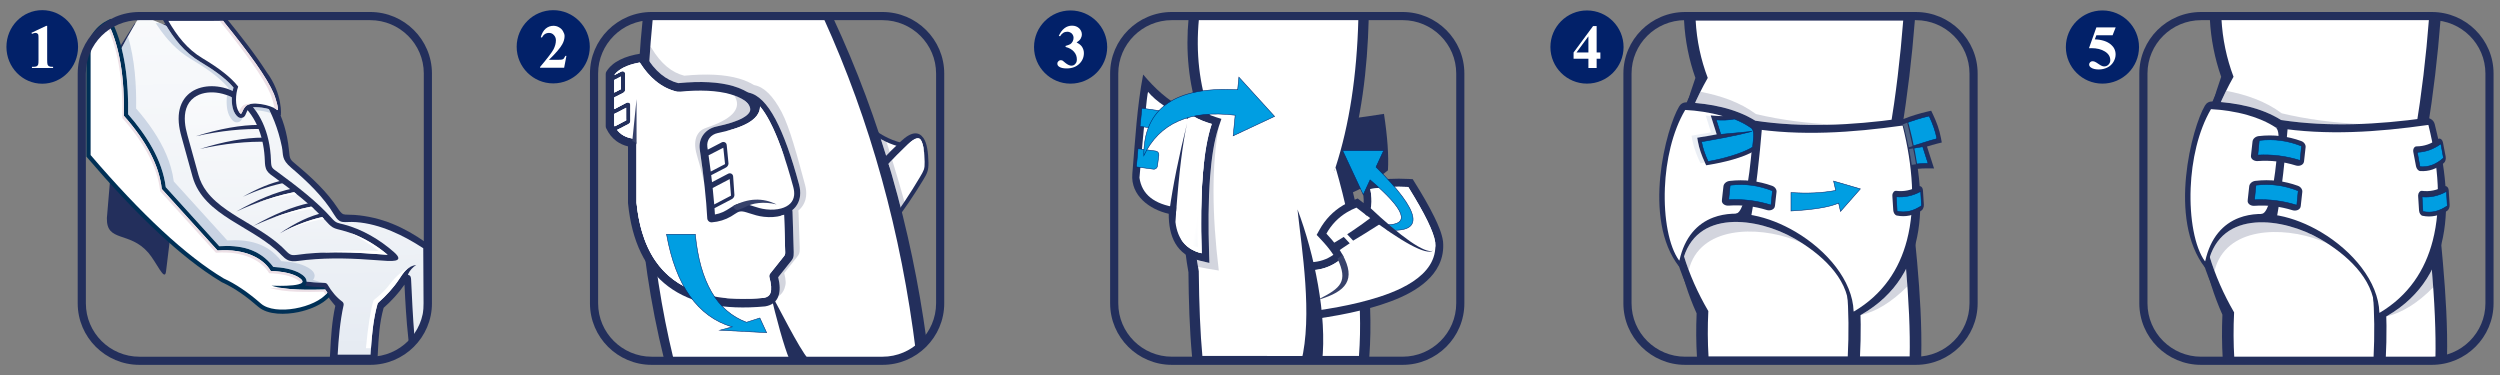 <?xml version="1.0" encoding="utf-8"?>
<!-- Generator: Adobe Illustrator 16.0.0, SVG Export Plug-In . SVG Version: 6.00 Build 0)  -->
<!DOCTYPE svg PUBLIC "-//W3C//DTD SVG 1.1//EN" "http://www.w3.org/Graphics/SVG/1.1/DTD/svg11.dtd">
<svg version="1.1" id="Layer_1" xmlns="http://www.w3.org/2000/svg" xmlns:xlink="http://www.w3.org/1999/xlink" x="0px" y="0px"
	 width="1200px" height="180px" viewBox="0 107.919 1200 180" enable-background="new 0 107.919 1200 180" xml:space="preserve">
<rect x="0" y="107.919" width="1200" height="180" fill="#808080" stroke="none"/>
<g>
	<g>
		<path fill="#022169" d="M283.105,130.375c0,9.687-7.89,17.575-17.553,17.575c-9.668,0-17.546-7.889-17.546-17.575
			c0-9.691,7.878-17.575,17.546-17.575C275.216,112.8,283.105,120.684,283.105,130.375z"/>
		<g>
			<path fill="#FFFFFF" d="M270.79,140.435h-11.56v-0.362c3.514-4.189,5.719-7.037,6.474-8.495c0.756-1.481,1.133-2.906,1.133-4.312
				c0-0.998-0.345-1.855-0.98-2.51c-0.589-0.688-1.362-1.039-2.325-1.039c-1.482,0-2.634,0.753-3.422,2.241l-0.537-0.192
				c0.53-1.845,1.29-3.204,2.375-4.119c1.079-0.876,2.29-1.343,3.711-1.343c0.95,0,1.896,0.239,2.717,0.746
				c0.769,0.433,1.464,1.086,1.887,1.891c0.467,0.794,0.732,1.547,0.732,2.253c0,1.324-0.353,2.614-1.097,3.963
				c-0.96,1.755-3.072,4.265-6.401,7.468h4.251c1.039,0,1.753-0.058,2.083-0.133c0.298-0.094,0.517-0.235,0.768-0.433
				c0.184-0.222,0.429-0.694,0.79-1.325h0.499L270.79,140.435z"/>
		</g>
	</g>
	<g>
		<path fill="#022169" d="M531.451,130.503c0,9.687-7.866,17.564-17.631,17.564c-9.627,0-17.487-7.878-17.487-17.564
			c0-9.697,7.86-17.569,17.487-17.569C523.585,112.934,531.451,120.806,531.451,130.503z"/>
		<g>
			<path fill="#FFFFFF" d="M511.48,130.458v-0.496c1.109-0.31,1.861-0.631,2.311-0.882c0.447-0.297,0.773-0.724,1.101-1.295
				c0.291-0.566,0.417-1.138,0.417-1.709c0-0.782-0.31-1.501-0.852-2.072c-0.637-0.56-1.377-0.857-2.165-0.857
				c-1.433,0-2.57,0.713-3.463,2.177l-0.603-0.192c0.745-1.646,1.623-2.819,2.705-3.659c1.065-0.834,2.326-1.237,3.633-1.237
				c1.406,0,2.521,0.421,3.438,1.272c0.79,0.805,1.286,1.779,1.286,2.895c0,0.729-0.204,1.446-0.581,2.1
				c-0.426,0.707-1.132,1.267-1.945,1.803c1.138,0.556,1.998,1.209,2.573,2.025c0.52,0.822,0.933,1.803,0.933,3.046
				c0,2.048-0.764,3.805-2.266,5.229c-1.5,1.411-3.455,2.159-6.016,2.159c-1.608,0-2.845-0.28-3.599-0.828
				c-0.601-0.392-0.86-0.876-0.86-1.489c0-0.472,0.208-0.857,0.511-1.149c0.301-0.303,0.677-0.501,1.086-0.501
				c0.312,0,0.598,0.099,0.919,0.21c0.093,0.105,0.717,0.542,1.583,1.295c1.03,0.759,1.871,1.132,2.656,1.132
				c0.717,0,1.411-0.269,1.826-0.828c0.586-0.577,0.781-1.272,0.781-2.183c0-1.307-0.388-2.521-1.345-3.636
				C514.564,131.671,513.264,130.901,511.48,130.458z"/>
		</g>
	</g>
	<g>
		<path fill="#022169" d="M779.311,130.503c0,9.681-7.849,17.552-17.568,17.552c-9.688,0-17.548-7.871-17.548-17.552
			c0-9.703,7.86-17.569,17.548-17.569C771.462,112.934,779.311,120.8,779.311,130.503z"/>
		<g>
			<path fill="#FFFFFF" d="M755.316,133.118l9.354-12.68h1.716v12.68h1.797v2.999h-1.797v4.436h-3.951v-4.436h-7.118V133.118z
				 M756.71,133.118h5.725v-7.772L756.71,133.118z"/>
		</g>
	</g>
	<path fill="#022169" d="M1026.729,130.503c0,9.681-7.847,17.552-17.568,17.552c-9.687,0-17.546-7.871-17.546-17.552
		c0-9.703,7.859-17.569,17.546-17.569C1018.882,112.934,1026.729,120.8,1026.729,130.503z"/>
	<g>
		<path fill="#022169" d="M37.469,130.434c0,9.75-7.696,17.669-17.195,17.669c-9.494,0-17.185-7.919-17.185-17.669
			c0-9.762,7.69-17.645,17.185-17.645C29.772,112.79,37.469,120.672,37.469,130.434z"/>
		<g>
			<path fill="#FFFFFF" d="M22.64,120.322v16.21c0,1.202,0.062,1.983,0.169,2.322c0.075,0.338,0.32,0.595,0.656,0.815
				c0.327,0.229,0.84,0.322,1.581,0.322h0.435v0.554H15.336v-0.554h0.509c0.828,0,1.405-0.075,1.765-0.274
				c0.341-0.198,0.584-0.466,0.711-0.805c0.132-0.333,0.164-1.167,0.164-2.381v-10.276c0-0.91-0.032-1.476-0.116-1.721
				c-0.076-0.187-0.225-0.402-0.461-0.549c-0.233-0.157-0.499-0.28-0.803-0.28c-0.496,0-1.073,0.158-1.769,0.479l-0.239-0.514
				l7.073-3.349H22.64z"/>
		</g>
	</g>
	<g>
		<g>
			<path fill-rule="evenodd" clip-rule="evenodd" fill="#232F5C" d="M155.526,247.63c-58.219-2.748-94.642-35.967-111.619-90.629
				l-0.565-1.815l0.863-1.698c2.685-5.367,5.594-10.562,8.694-15.69c3.134-5.157,6.413-10.223,9.646-15.322l2.089-3.327l3.659,1.454
				c0.921,0.385,1.853,0.478,2.836,0.408c1.1-0.082,2.188-0.361,3.238-0.653c2.611-0.707,5.004-1.301,7.626-0.188
				c27.682,11.652,53.362,26.801,56.682,59.565c0.484,4.854,0.304,4.539,4.07,7.66c7.069,5.912,14.158,12.58,19.265,20.289
				c0.601,0.928,1.692,2.62,2.766,3.034c0.563,0.211,1.301,0.223,1.879,0.234c1.223,0.022,2.41,0.046,3.642,0.127
				c12.813,1.016,23.649,5.824,34.06,13.199l0.425,0.303l-1.035,39.744l-7.204,10.987l-0.56-5.088
				c-0.942-8.543-1.415-17.12-1.833-25.681c-2.812,4.125-6.275,7.824-10.013,11.146c-2.013,7.188-2.433,14.604-2.798,22.021
				l-0.087,1.758h-22.915l0.135-2.224c0.388-7.499,0.825-15.154,2.475-22.501c-1.41-1.722-2.856-3.437-4.158-5.24
				C156.347,248.879,155.93,248.261,155.526,247.63z"/>
			<path fill-rule="evenodd" clip-rule="evenodd" fill="#232F5C" d="M59.593,160.112l26.013,19.4
				c0.68,0.444,1.003,1.214,0.945,2.014h0.047l-6.886,56.536c-0.593,5.543-4.504-4.214-8.542-8.87
				c-9.039-10.427-20.16-4.819-19.863-16.629l4.254-50.544c0.111-1.33,1.28-2.398,2.603-2.398
				C58.726,159.621,59.213,159.808,59.593,160.112z"/>
			
				<linearGradient id="SVGID_1_" gradientUnits="userSpaceOnUse" x1="2512.96" y1="580.186" x2="2501.401" y2="-82.018" gradientTransform="matrix(-1 0 0 -1 2634.488 529.419)">
				<stop  offset="0" style="stop-color:#FFFFFF"/>
				<stop  offset="0.204" style="stop-color:#FBFCFD"/>
				<stop  offset="0.395" style="stop-color:#F0F3F7"/>
				<stop  offset="0.581" style="stop-color:#DDE4EE"/>
				<stop  offset="0.764" style="stop-color:#C2CFE0"/>
				<stop  offset="0.944" style="stop-color:#A0B4CF"/>
				<stop  offset="1" style="stop-color:#94AAC9"/>
			</linearGradient>
			<path fill-rule="evenodd" clip-rule="evenodd" fill="url(#SVGID_1_)" d="M135.308,178.375
				c-7.223-35.215-34.433-49.492-63.653-61.554h-5.293c-6.617,10.976-12.499,22.441-18.124,33.977
				c16.513,54.804,50.45,90.771,107.675,92.925c0.604,0.022,1.108,0.385,1.365,0.892c1.815,3.122,4.148,5.964,7.02,8.094
				c0.531,0.397,0.768,1.08,0.619,1.722h0.006c-1.667,7.335-2.445,16.414-2.842,23.725h15.807c0.392-7.521,1.17-16.833,3.306-24.261
				c0.094-0.327,0.274-0.612,0.528-0.824c3.726-3.331,7.194-7.054,9.96-11.278c2.049-3.11,3.974-6.104,8.117-6.705
				c-1.768,1.139-3.078,2.626-3.922,4.423l0.035,0.392c1.193,0.14,1.374,1.201,1.415,2.193c0.365,7.937,0.885,18.842,1.55,26.597
				c0.26-1.05,4.557-4.926,4.557-6.045l-0.239-35.548c-9.283-6.108-20.731-11.722-32.279-12.568
				c-5.986-0.443-7.539,1.465-10.562-3.624c-5.059-8.495-13.003-16.052-20.487-22.406
				C134.895,184.297,136.122,182.342,135.308,178.375z"/>
			<path fill-rule="evenodd" clip-rule="evenodd" fill="#232F5C" d="M182.047,232.898c-12.598-0.969-23.095-1.378-34.92-0.222
				c-6.036,0.589-8.061,1.838-11.924-2.234c-13.251-13.899-37.484-18.627-42.788-37.742l-5.275-19.052
				c-0.641-2.281-1.146-4.574-1.327-6.891c-1.491-19.232,19.568-21.725,31.523-11.641c6.862,5.794,12.283,15.713,12.732,29.869
				c0.129,3.781,0.514,3.536,3.621,5.829c8.752,6.448,18.453,13.842,25.549,21.864c2.124,2.415,2.818,2.2,5.931,3.011
				c8.779,2.305,17.229,7.322,23.991,13.293C194.887,234.058,187.374,233.325,182.047,232.898z"/>
			
				<linearGradient id="SVGID_2_" gradientUnits="userSpaceOnUse" x1="2499.648" y1="477.7" x2="2492.417" y2="63.418" gradientTransform="matrix(-1 0 0 -1 2634.488 529.419)">
				<stop  offset="0" style="stop-color:#FFFFFF"/>
				<stop  offset="0.204" style="stop-color:#FBFCFD"/>
				<stop  offset="0.395" style="stop-color:#F0F3F7"/>
				<stop  offset="0.581" style="stop-color:#DDE4EE"/>
				<stop  offset="0.764" style="stop-color:#C2CFE0"/>
				<stop  offset="0.944" style="stop-color:#A0B4CF"/>
				<stop  offset="1" style="stop-color:#94AAC9"/>
			</linearGradient>
			<path fill-rule="evenodd" clip-rule="evenodd" fill="url(#SVGID_2_)" d="M186.074,230.22c-6.232-5.241-13.81-9.617-21.648-11.665
				c-3.586-0.945-4.762-0.911-7.405-3.909c-7.118-8.071-16.435-15.066-25.073-21.456c-1.307-0.951-2.855-1.873-3.746-3.256
				c-0.939-1.459-1.021-3.169-1.082-4.843c-0.333-10.271-3.615-20.919-11.693-27.718c-3.271-2.759-7.455-4.551-11.715-5.006
				c-3.6-0.386-7.573,0.176-10.549,2.376c-3.794,2.794-4.753,7.299-4.395,11.791c0.152,2.131,0.648,4.249,1.214,6.308L95.26,191.9
				c0.813,2.918,2.141,5.55,3.953,7.96c5.103,6.81,13.814,11.594,20.997,15.924c6.066,3.624,12.233,7.486,17.123,12.632
				c0.732,0.754,1.675,1.664,2.73,1.885c0.725,0.142,1.6,0.047,2.319-0.022c1.491-0.163,2.974-0.396,4.456-0.549
				c11.976-1.155,23.469-0.713,35.442,0.222C182.98,230.009,184.563,230.15,186.074,230.22z"/>
			<path fill-rule="evenodd" clip-rule="evenodd" fill="#232F5C" d="M112.078,149.911c-4.118-4.878-10.596-9.125-15.923-12.3
				c-7.601-4.528-12.727-11.139-17.1-18.672l-1.76-3.028h30.745l0.615,0.746c6.746,8.345,13.521,16.817,19.33,25.861
				c7.862,10.503,6.966,21.198,6.744,20.907c-2.34-2.871-8.23-4.085-12.373-4.073c-2.118,0.013-2.885,0.082-3.854,2.118
				c-0.58,1.191-0.778,2.632-2.322,3.006c-1.563,0.385-2.573-0.863-3.337-2.002C110.804,159.422,110.962,153.686,112.078,149.911z"
				/>
			<path fill-rule="evenodd" clip-rule="evenodd" fill="#FFFFFF" d="M80.792,117.923c4.154,7.137,9.049,13.584,16.404,17.96
				c7.974,4.761,13.719,9.196,17.141,13.619c-1.379,3.531-1.481,9.372,0.188,11.863c1.023,1.558,1.257,1.341,1.633,0.513
				c0.287-0.665,0.835-1.885,1.679-2.841c2.479-2.889,12.291-0.665,14.823,1.4c0.262,0.227,0.455,0.356,0.572,0.321
				c0.765-0.286-1.138-6.284-1.766-7.773c-3.334-7.849-11.783-19.489-24.382-35.063H80.792z"/>
			<path fill-rule="evenodd" clip-rule="evenodd" fill="#003056" d="M61.501,162.765c8.568,9.798,16.461,21.847,18.064,34.987
				l25.692,28.348c9.686-0.618,19.119,0.963,25.939,9.937c4.274,0.245,9.278,0.969,12.882,3.11c1.569,0.938,3.529,2.422,3.02,4.527
				c-0.117,0.514-0.371,0.952-0.703,1.302c1.914,0.408,6.337,0.864,9.108,0.805c1.103,1.454,1.937,2.842,2.938,4.214
				c-3.527,4.271-10.378,6.74-15.302,7.754c-5.801,1.197-14.478,1.547-19.232-2.607c-5.194-4.54-11.047-8.857-17.352-11.723
				l-0.099-0.047l-0.1-0.059c-10.716-6.437-20.734-14.715-29.878-23.199c-12.236-11.35-23.673-23.778-34.521-36.458l-0.479-0.565
				v-49.231c0-6.751,3.825-12.918,9.803-15.982l1.844-0.939l0.884,1.862C60.333,131.94,61.711,148.342,61.501,162.765z"/>
			
				<linearGradient id="SVGID_3_" gradientUnits="userSpaceOnUse" x1="2501.251" y1="374.431" x2="2449.727" y2="425.955" gradientTransform="matrix(-1 0 0 -1 2634.488 529.419)">
				<stop  offset="0" style="stop-color:#FFFFFF"/>
				<stop  offset="0.204" style="stop-color:#FBFCFD"/>
				<stop  offset="0.395" style="stop-color:#F0F3F7"/>
				<stop  offset="0.581" style="stop-color:#DDE4EE"/>
				<stop  offset="0.764" style="stop-color:#C2CFE0"/>
				<stop  offset="0.944" style="stop-color:#A0B4CF"/>
				<stop  offset="1" style="stop-color:#94AAC9"/>
			</linearGradient>
			<path fill-rule="evenodd" clip-rule="evenodd" fill="url(#SVGID_3_)" d="M43.494,182.342
				c24.498,28.633,45.799,48.379,63.899,59.238c5.663,2.584,11.611,6.6,17.838,12.043c6.763,5.905,26.255,2.153,31.918-5.233
				c-0.362-0.49-0.698-0.993-1.03-1.494c-7.414,0.175-18.745,0.455-25.741-1.85h-0.006c2.043,0.081,21.038,0.805,12.68-4.166
				c-2.827-1.687-7.203-2.655-13.101-2.9c-3.375-5.852-12.145-10.836-25.536-9.809l-26.774-29.543
				c-1.173-11.058-7.228-22.769-18.159-35.11c0.339-18.427-2.089-33.043-7.278-43.855c-5.161,2.648-8.709,8.028-8.709,14.196
				V182.342z"/>
			<path fill-rule="evenodd" clip-rule="evenodd" fill="#EDE0E6" d="M156.3,249.365c0.318-0.327,0.587-0.66,0.85-0.975
				c-0.362-0.49-0.698-0.993-1.03-1.494c-5.838,0.14-14.106,0.339-20.781-0.706c-2.679,0.047-5.076-0.047-5.725-0.082
				c0.006,0,0.006,0,0.006,0c6.996,2.305,18.316,2.037,25.738,1.85C155.661,248.436,155.979,248.903,156.3,249.365L156.3,249.365z
				 M80.792,117.923l0.011,0.023h24.631c12.595,15.574,21.034,27.215,24.384,35.074c0.479,1.15,1.725,5.007,1.914,6.822
				c0.374,0.21,0.695,0.396,0.928,0.595c0.262,0.227,0.455,0.356,0.572,0.321c0.765-0.286-1.138-6.284-1.766-7.773
				c-3.334-7.849-11.783-19.489-24.382-35.063H80.792L80.792,117.923z M114.652,161.552c0.309-0.689,0.808-1.687,1.528-2.503
				c0.935-1.091,2.936-1.453,5.188-1.372c-1.549,0.129-2.841,0.537-3.532,1.36c-0.844,0.956-1.392,2.176-1.679,2.841
				C115.802,162.685,115.571,162.9,114.652,161.552L114.652,161.552z M144.383,243.991c-0.083-0.549-0.707-1.202-2.107-2.05
				c-2.824-1.668-7.188-2.642-13.091-2.887c-3.37-5.848-12.151-10.848-25.531-9.814l-26.774-29.521
				c-1.176-11.081-7.244-22.792-18.164-35.128c0.338-18.426-2.083-33.037-7.279-43.85c-2.09,1.074-3.919,2.585-5.351,4.446
				c1.52-2.352,3.638-4.247,6.118-5.525c5.189,10.813,7.617,25.429,7.278,43.855c10.932,12.342,16.986,24.053,18.159,35.11
				l26.774,29.543c13.392-1.027,22.161,3.957,25.536,9.809c5.897,0.245,10.273,1.214,13.101,2.9
				C145.555,242.368,145.596,243.348,144.383,243.991z"/>
			<path fill-rule="evenodd" clip-rule="evenodd" fill="#232F5C" d="M94.008,173.298c11.799-2.597,22.71-3.734,32.714-3.414
				c-0.052-0.058-0.11-0.104-0.175-0.151c-0.68-0.636-1.38-1.255-2.106-1.861C115.683,167.872,105.532,169.674,94.008,173.298
				L94.008,173.298z M134.294,219.925c8.046-4.282,15.73-7.064,23.048-8.354c-0.059-0.047-0.1-0.082-0.151-0.129
				c-0.628-0.454-1.261-0.922-1.896-1.383C148.934,211.442,141.937,214.727,134.294,219.925L134.294,219.925z M121.521,216.425
				c9.928-5.637,18.938-9.336,27.033-11.069c0.791,0.42,1.558,0.858,2.317,1.301c0.063,0.035,0.122,0.071,0.181,0.105
				C141.744,208.46,131.907,211.675,121.521,216.425L121.521,216.425z M113.348,209.487c10.379-4.75,20.23-7.976,29.526-9.662
				c-0.059-0.035-0.117-0.07-0.187-0.105c-0.756-0.443-1.526-0.881-2.306-1.313C132.28,200.151,123.271,203.851,113.348,209.487
				L113.348,209.487z M116.549,202.375c7.13-4.061,13.613-6.717,19.428-7.959c0.568,0.31,1.123,0.613,1.66,0.927
				c0.052,0.036,0.094,0.06,0.141,0.095C131.087,196.639,124.012,198.956,116.549,202.375L116.549,202.375z M95.963,179.43
				c11.81-2.607,22.71-3.746,32.723-3.431c-0.059-0.058-0.123-0.104-0.175-0.163c-0.688-0.619-1.392-1.225-2.101-1.861
				C117.643,173.975,107.493,175.79,95.963,179.43z"/>
			<path opacity="0.42" fill-rule="evenodd" clip-rule="evenodd" fill="#94AAC9" d="M65.35,160.017
				c0.157-11.197-0.634-23.55-3.934-34.666c-1.036,1.85-2.057,3.711-3.066,5.579c2.547,9.961,3.256,20.703,3.168,30.622
				c-0.005,0.397-0.011,0.806-0.017,1.213c8.568,9.798,16.461,21.847,18.064,34.987l4.455,4.914l21.237,23.434
				c9.686-0.618,19.119,0.963,25.939,9.937c4.274,0.245,9.278,0.969,12.882,3.11c1.423,0.858,3.171,2.164,3.101,3.979
				c2.474,0.245,5.004,0.432,7.583,0.548c-1.844-0.595-3.577-1.26-4.527-1.446c0.326-0.367,0.589-0.788,0.705-1.302
				c0.505-2.095-1.456-3.605-3.023-4.539c-3.605-2.13-8.605-2.865-12.877-3.122c-6.821-8.963-16.25-10.532-25.942-9.938
				l-24.333-26.829l-1.359-1.494c-1.079-8.799-4.977-17.12-10.007-24.583C70.924,166.722,68.173,163.239,65.35,160.017
				L65.35,160.017z M96.155,137.611c5.327,3.175,11.805,7.422,15.923,12.3c-0.151,0.514-0.285,1.063-0.396,1.641
				c-0.703-0.333-1.418-0.613-2.13-0.869c0.047-0.176,0.093-0.351,0.14-0.525c-4.645-5.503-11.938-10.275-17.966-13.865
				c-6.892-4.107-11.979-9.75-16.279-16.215c-0.211-0.32-0.421-0.647-0.628-0.974c-0.018-0.035-0.035-0.06-0.059-0.095h2.106
				c0.059,0.035,0.146,0.06,0.21,0.083c0.365,0.175,0.744,0.326,1.118,0.489c0.56,0.251,1.117,0.496,1.686,0.741
				C84.073,127.272,89.024,133.362,96.155,137.611L96.155,137.611z M121.479,159.376c0.273-0.012,0.552-0.024,0.878-0.024
				c2.02,0,4.47,0.28,6.717,0.91c0.317,0.648,0.639,1.29,0.937,1.943c-2.363-0.805-5.042-1.237-7.399-1.354
				C122.235,160.344,121.87,159.854,121.479,159.376L121.479,159.376z M108.978,153.628c0.797,0.297,1.572,0.624,2.331,1.009
				c-0.166,2.9,0.245,5.905,1.535,7.837c0.764,1.139,1.773,2.387,3.337,2.002c0.082-0.024,0.169-0.059,0.257-0.094
				c-0.402,0.998-0.89,1.908-2.123,2.2c-1.763,0.432-2.9-0.946-3.752-2.247C108.825,161.739,108.499,157.42,108.978,153.628z"/>
			<path fill-rule="evenodd" clip-rule="evenodd" fill="#FFFFFF" d="M121.748,205.934c6.692-2.381,13.602-3.957,20.717-4.744
				c-0.435-0.35-0.872-0.688-1.304-1.039C134.924,201.406,128.44,203.332,121.748,205.934L121.748,205.934z M181.715,228.428
				c-10.451-0.549-19.682-0.292-27.725,0.8c9.449-0.456,18.715-0.012,28.291,0.723c0.699,0.059,2.281,0.199,3.793,0.27
				c-5.334-4.505-11.662-8.339-18.308-10.645C173.103,222.266,177.753,225.224,181.715,228.428L181.715,228.428z M154.664,212.095
				c0.297,0.315,0.577,0.596,0.869,0.916c-6.276,0.969-13.356,3.263-21.239,6.914C141.365,216.157,148.163,213.548,154.664,212.095
				L154.664,212.095z M149.433,207.066c-6.066,1.219-12.374,3.063-18.909,5.566c8.274-2.55,14.961-4.044,20.107-4.482
				C150.235,207.778,149.85,207.427,149.433,207.066z"/>
			<path fill-rule="evenodd" clip-rule="evenodd" fill="#FFFFFF" d="M179.305,252.053c-1.44,4.716-2.64,12.342-3.646,22.886
				c-0.006,0.048-0.006,0.082-0.012,0.117h2.421c0-0.035,0.006-0.081,0.006-0.117c0.444-6.832,1.267-14.646,3.119-21.046
				c0.094-0.327,0.274-0.612,0.528-0.824c3.726-3.331,7.194-7.054,9.96-11.278c1.541-2.364,3.02-4.645,5.448-5.859
				c-3.517,1.519-6.775,4.225-9.777,8.07C185.463,246.646,182.776,249.341,179.305,252.053z"/>
		</g>
		<g>
			<path fill="#232F5C" d="M177.688,283.049H66.944c-16.344,0-29.647-13.245-29.647-29.53V143.207
				c0-16.273,13.304-29.531,29.647-29.531h110.744c16.344,0,29.648,13.258,29.648,29.531v110.313
				C207.337,269.804,194.032,283.049,177.688,283.049z M66.944,117.596c-14.19,0-25.727,11.49-25.727,25.61v110.313
				c0,14.121,11.536,25.622,25.727,25.622h110.744c14.191,0,25.738-11.501,25.738-25.622V143.207c0-14.12-11.547-25.61-25.738-25.61
				H66.944z"/>
		</g>
	</g>
	<g>
		<g>
			<path fill-rule="evenodd" clip-rule="evenodd" fill="#232F5C" d="M442.616,179.927L423.3,210.561l-1.064,1.681l-1.264-1.529
				c-6.354-7.631-10.626-15.55-12.802-23.742c-2.186-8.228-2.271-16.718-0.246-25.471l0.692-2.987l1.858,2.428
				c4.143,5.396,8.787,9.481,13.948,12.276c5.146,2.783,10.821,4.283,17.012,4.499l2.516,0.088L442.616,179.927z"/>
			<path fill-rule="evenodd" clip-rule="evenodd" fill="#FFFFFF" d="M422.014,206.447l16.941-26.876
				c-5.698-0.501-10.976-2.06-15.818-4.686c-4.727-2.55-9.033-6.098-12.919-10.643c-1.264,7.241-0.995,14.284,0.831,21.117
				C412.969,192.601,416.619,199.631,422.014,206.447z"/>
			<path fill-rule="evenodd" clip-rule="evenodd" fill="#232F5C" d="M429.103,214.972c-4.866,6.36-9.945,12.254-15.256,17.692
				l-2.798-0.795l-5.383-23.765l0.198-1.231c2.915-4.681,6.109-9.237,10.311-14.231c4.175-4.984,9.359-10.416,16.216-16.863
				c5.301-4.989,8.683-4.675,10.848-1.629c1.754,2.463,2.305,7.014,2.421,11.676c0.047,2.02-0.116,3.355-0.563,4.656
				c-0.444,1.301-1.111,2.393-2.095,4.026C438.591,201.785,433.958,208.607,429.103,214.972z"/>
			<path fill-rule="evenodd" clip-rule="evenodd" fill="#FFFFFF" d="M413.518,231.03c4.69-5.07,9.219-10.521,13.572-16.332
				c5.033-6.728,9.853-13.957,14.438-21.694c0.948-1.582,1.566-2.655,1.908-3.636c0.327-0.974,0.443-2.053,0.396-3.775
				c-0.104-4.417-0.536-8.636-1.907-10.585c-0.911-1.312-2.761-1.032-6.212,2.27c-7.116,6.828-12.484,12.575-16.814,17.839
				c-4.142,5.035-7.334,9.615-10.19,14.278L413.518,231.03z"/>
			<g>
				<path fill-rule="evenodd" clip-rule="evenodd" fill="#232F5C" d="M318.735,280.191c-13.327-53.52-15.761-108.971-10.183-163.649
					h91.369c22.885,49.054,37.429,100.882,44.755,154.167c-0.809,1.716-1.908,3.297-3.276,4.669
					c-3.09,3.08-7.218,4.813-11.583,4.813H318.735z"/>
				<path fill-rule="evenodd" clip-rule="evenodd" fill="#FFFFFF" d="M439.644,276.871c-7.09-57.404-21.866-110.837-44.354-160.307
					h-81.937c-6.214,62.529-1.38,117.063,9.922,163.603h55.565c-2.188-4.854-6.576-20.434-8.998-31.637
					c3.347,5.701,13.794,26.875,18.101,31.637h41.875C433.502,280.167,436.896,278.936,439.644,276.871z"/>
			</g>
			<path fill-rule="evenodd" clip-rule="evenodd" fill="#232F5C" d="M351.8,149.193c7.066,2.049,11.968,5.736,14.719,11.053
				c0.105,0.157,0.176,0.338,0.233,0.525l13.597,48.267l0,0c0.046,0.157,0.069,0.333,0.069,0.502l0.571,19.332
				c0.085,2.713-0.385,3.296-1.788,5.018c-0.245,0.298-0.292,0.351-0.411,0.502l-5.251,6.583c0.9,3.67,0.947,6.639,0.163,8.909
				c-0.983,2.854-3.113,4.546-6.391,5.094l0,0c-0.046,0.007-0.093,0.012-0.151,0.019c-19.935,1.85-35.416-1.343-46.403-9.594
				c-11.031-8.273-17.455-21.507-19.282-39.707c-0.022-0.123-0.034-0.245-0.034-0.374v-27.133c-2.118-0.514-3.977-1.376-5.604-2.572
				c-2.021-1.507-3.639-3.525-4.832-6.058c-0.163-0.291-0.257-0.636-0.257-0.992v-25.195h0.012c0-0.374,0.094-0.748,0.304-1.086
				c1.427-2.321,3.592-4.212,6.494-5.666c2.749-1.394,6.177-2.397,10.272-3.017v0.007c0.797-0.117,1.614,0.244,2.061,0.986
				c2.223,3.745,4.69,6.732,7.404,8.967c2.55,2.101,5.313,3.525,8.286,4.261C336.343,146.79,345.084,147.245,351.8,149.193z"/>
			<path fill-rule="evenodd" clip-rule="evenodd" fill="#FFFFFF" d="M362.854,162.071c-2.224-4.224-6.271-7.183-12.178-8.897
				c-6.308-1.833-14.661-2.235-25.039-1.209c-0.224,0.023-0.445,0.006-0.656-0.039l0,0c-3.731-0.864-7.159-2.586-10.284-5.164
				c-2.76-2.276-5.29-5.229-7.594-8.853c-3.09,0.554-5.663,1.354-7.723,2.386c-1.987,1.01-3.498,2.235-4.528,3.683v0.012
				l3.323-1.739c0.225-0.11,0.458-0.169,0.668-0.169c0.233,0,0.443,0.059,0.63,0.163c0.201,0.117,0.365,0.286,0.481,0.502
				c0.093,0.181,0.152,0.391,0.152,0.625l0.012,7.527c0,0.326-0.105,0.653-0.28,0.928c-0.176,0.244-0.412,0.472-0.691,0.63
				l-4.295,2.24v5.596l5.841-3.069l0,0c0.222-0.111,0.455-0.169,0.677-0.169s0.435,0.058,0.621,0.164
				c0.199,0.116,0.362,0.285,0.479,0.495l0,0c0.105,0.182,0.152,0.392,0.152,0.618l0.012,7.533c0,0.333-0.105,0.659-0.28,0.935
				c-0.163,0.251-0.409,0.478-0.68,0.625l-5.45,2.857c0.606,0.776,1.287,1.442,2.037,2.002c1.508,1.115,3.354,1.832,5.531,2.153
				c1.018,0.146,1.756,1.033,1.756,2.043l0,0v28.796c1.707,16.991,7.583,29.269,17.646,36.813
				c10.142,7.609,24.639,10.551,43.477,8.812c1.66-0.286,2.714-1.08,3.172-2.369c0.571-1.669,0.396-4.166-0.517-7.48
				c-0.187-0.672-0.023-1.348,0.374-1.85l0,0l5.898-7.404l0.421-0.525c0.691-0.841,0.913-1.12,0.878-2.283l-0.563-19.062
				L362.854,162.071L362.854,162.071z M294.853,146.31l3.194-1.668l0.012,6.052l-3.206,1.674V146.31L294.853,146.31z
				 M294.853,162.621l5.712-2.994l0.012,6.033l-5.487,2.889c-0.082-0.146-0.155-0.304-0.236-0.455V162.621z"/>
			<path fill-rule="evenodd" clip-rule="evenodd" fill="#232F5C" d="M359.768,158.904c-0.399-0.899-1.111-1.88-2.153-2.941
				c-0.517-0.468-0.784-1.19-0.645-1.938c0.225-1.119,1.298-1.85,2.41-1.634c4.539,0.904,8.846,5.199,12.919,12.878
				c3.836,7.253,7.595,17.662,11.255,31.211c0.514,1.938,0.666,3.719,0.49,5.334c-0.268,2.562-1.333,4.656-2.97,6.297
				c-1.581,1.575-3.653,2.684-6.027,3.331c-2.492,0.689-5.348,0.869-8.295,0.549c-2.748-0.298-4.913-1.003-7.312-1.78
				c-0.247-0.081,0.443,0.146-0.983-0.315c-3.077-0.985-3.956-0.414-5.768,0.766v-0.006v0.006c-0.598,0.385-1.254,0.811-1.791,1.138
				c-1.356,0.799-2.818,1.44-4.377,1.92c-1.543,0.478-3.159,0.781-4.831,0.916v-0.007l-0.059,0.007
				c-1.135,0.059-2.095-0.822-2.152-1.961c-0.233-4.539-0.646-9.575-1.252-15.102c-0.587-5.444-1.369-11.425-2.341-17.931
				c-0.011-0.029-0.011-0.064-0.011-0.094c-0.342-2.725,0.35-5.135,1.765-7.031c1.453-1.96,3.677-3.338,6.262-3.874
				c5.662-1.196,9.896-2.567,12.693-4.148c1.684-0.951,2.772-1.915,3.254-2.906C360.246,160.794,360.211,159.901,359.768,158.904z"
				/>
			<path fill-rule="evenodd" clip-rule="evenodd" fill="#FFFFFF" d="M364.81,158.99c0,1.087-0.246,2.136-0.747,3.163
				c-0.89,1.82-2.611,3.442-5.139,4.873c-3.288,1.85-8.096,3.437-14.415,4.762c-1.672,0.35-3.063,1.207-3.965,2.41
				c-0.82,1.108-1.217,2.543-1.019,4.206c0.07,0.449,0.129,0.893,0.198,1.342l6.786-3.535h0.012c0.234-0.1,0.467-0.158,0.727-0.158
				c0.902,0,1.59,0.735,1.59,1.634l0.844,8.7c0,0.414-0.151,0.823-0.376,1.162c-0.21,0.32-0.502,0.606-0.852,0.78l-7.078,3.684
				c0.14,1.125,0.268,2.24,0.396,3.337l7.699-4.032c0.257-0.141,0.549-0.222,0.841-0.222c0.597,0,1.134,0.321,1.405,0.847
				c0.129,0.244,0.198,0.507,0.198,0.781l0.607,8.811c0.023,0.409-0.152,0.823-0.374,1.167c-0.209,0.315-0.501,0.602-0.843,0.776
				l-8.341,4.37c0.069,1.027,0.14,2.037,0.198,3.022c0.68-0.122,1.333-0.279,1.966-0.479c1.275-0.384,2.48-0.916,3.615-1.599
				c0.808-0.479,1.287-0.793,1.733-1.073l-0.012-0.006c3.04-1.979,4.504-2.929,9.604-1.295c0.784,0.251,0.104,0.034,1.042,0.338
				c2.269,0.742,4.316,1.399,6.763,1.663c2.537,0.28,4.959,0.134,7.065-0.443c1.78-0.483,3.288-1.277,4.377-2.357
				c1.018-1.021,1.684-2.34,1.86-3.969c0.117-1.143,0-2.467-0.398-3.967c-3.732-13.836-7.521-24.361-11.35-31.585
				C367.876,163.157,366.332,160.789,364.81,158.99L364.81,158.99z M348.019,186.678v-0.006c0,0,0,0-0.012,0
				c-0.012,0.028-0.035,0.046-0.047,0.052l-6.798,3.53c-0.315-2.526-0.665-5.123-1.053-7.795l7.08-3.624L348.019,186.678
				L348.019,186.678z M350.253,193.878l0.622,7.941h-0.012c0-0.006,0-0.006,0-0.006c-0.023,0.028-0.046,0.053-0.059,0.059
				l-7.979,4.184c-0.209-2.527-0.458-5.164-0.75-7.906L350.253,193.878z"/>
			
				<linearGradient id="SVGID_4_" gradientUnits="userSpaceOnUse" x1="2691.936" y1="-478.585" x2="2691.936" y2="-524.659" gradientTransform="matrix(0 -1 1 0 769.501 2884.89)">
				<stop  offset="0" style="stop-color:#FFFFFF"/>
				<stop  offset="1" style="stop-color:#94AAC9"/>
			</linearGradient>
			<path fill-rule="evenodd" clip-rule="evenodd" fill="url(#SVGID_4_)" d="M324.981,151.925L324.981,151.925L324.981,151.925z
				 M294.853,152.368l3.206-1.674l-0.012-6.052l-3.194,1.668V152.368L294.853,152.368z M295.089,168.548l5.487-2.889l-0.012-6.033
				l-5.712,2.994v5.473C294.934,168.245,295.007,168.403,295.089,168.548L295.089,168.548z M302.47,157.712L302.47,157.712
				L302.47,157.712z M334.364,247.999l-8.225-96.08c-0.163,0.018-0.338,0.029-0.502,0.046c-0.224,0.023-0.445,0.006-0.656-0.039
				c-3.731-0.864-7.159-2.586-10.284-5.164c-1.17-0.964-2.293-2.043-3.382-3.245c-1.473-1.646-2.879-3.514-4.212-5.607
				c-0.105,0.023-0.211,0.041-0.315,0.059c-2.95,0.548-5.418,1.33-7.407,2.327c-1.987,1.01-3.498,2.235-4.528,3.683v0.012
				l3.323-1.739c0.225-0.11,0.458-0.169,0.668-0.169c0.233,0,0.443,0.059,0.63,0.163c0.201,0.117,0.365,0.286,0.481,0.502
				c0.093,0.181,0.152,0.391,0.152,0.625l0.012,7.527c0,0.326-0.105,0.653-0.28,0.928c-0.176,0.244-0.412,0.472-0.691,0.63
				l-4.295,2.24v5.596l5.841-3.069l0,0c0.222-0.111,0.455-0.169,0.677-0.169s0.435,0.058,0.621,0.164
				c0.199,0.116,0.362,0.285,0.479,0.495c0.105,0.182,0.152,0.392,0.152,0.618l0.012,7.533c0,0.333-0.105,0.659-0.28,0.935
				c-0.163,0.251-0.409,0.478-0.68,0.625l-5.45,2.857c0.606,0.776,1.287,1.442,2.037,2.002c1.508,1.115,3.354,1.832,5.531,2.153
				c1.018,0.146,1.756,1.033,1.756,2.043l0,0v28.796c0.514,5.053,1.381,9.686,2.632,13.905c1.546,5.263,3.676,9.872,6.378,13.835
				c2.421,3.547,5.298,6.575,8.636,9.072C326.467,244.55,330.19,246.517,334.364,247.999z"/>
			<path fill-rule="evenodd" clip-rule="evenodd" fill="#FFFFFF" d="M369.699,239.2L369.699,239.2L369.699,239.2z M374.813,211.506
				l0.505,17.242c0.034,1.168-0.201,1.447-0.879,2.288l-0.423,0.524l-5.896,7.405c-0.396,0.496-0.56,1.173-0.385,1.838
				c0.925,3.326,1.1,5.818,0.514,7.486c-0.443,1.295-1.497,2.089-3.16,2.369c-7.743,0.719-14.751,0.643-21.035-0.222
				c6.681,1.079,14.214,1.231,22.616,0.461c1.66-0.286,2.714-1.08,3.172-2.369c0.571-1.669,0.396-4.166-0.517-7.48
				c-0.187-0.672-0.023-1.348,0.374-1.85l5.898-7.404l0.421-0.525c0.691-0.841,0.913-1.12,0.878-2.283l-0.528-17.965
				c-0.432,0.157-0.863,0.297-1.321,0.42C374.965,211.465,374.896,211.483,374.813,211.506z"/>
			<path fill-rule="evenodd" clip-rule="evenodd" fill="#FFFFFF" d="M303.535,156.802L303.535,156.802L303.535,156.802z
				 M294.853,152.368l3.206-1.674v-0.351l-2.142,1.114v-5.701l-1.064,0.554V152.368L294.853,152.368z M295.089,168.548l5.487-2.889
				v-0.344l-4.41,2.322c-0.082-0.151-0.164-0.298-0.249-0.449v-5.129l-1.064,0.561v5.473
				C294.934,168.245,295.007,168.403,295.089,168.548L295.089,168.548z M302.47,157.712L302.47,157.712L302.47,157.712z
				 M334.364,247.999l-0.104-1.347c-3.709-1.425-7.044-3.245-10.005-5.468c-3.331-2.51-6.211-5.533-8.632-9.073
				c-2.705-3.964-4.824-8.572-6.379-13.842c-1.251-4.213-2.117-8.852-2.619-13.905v-28.789h-0.012
				c0.012-1.016-0.738-1.897-1.757-2.043c-2.176-0.321-4.022-1.045-5.522-2.159c-0.678-0.495-1.299-1.086-1.847-1.756l-1.264,0.664
				c0.606,0.776,1.287,1.442,2.037,2.002c1.508,1.115,3.354,1.832,5.531,2.153c1.018,0.146,1.756,1.033,1.756,2.043l0,0v28.796
				c0.514,5.053,1.381,9.686,2.632,13.905c1.546,5.263,3.676,9.872,6.378,13.835c2.421,3.547,5.298,6.575,8.636,9.072
				C326.467,244.55,330.19,246.517,334.364,247.999L334.364,247.999z M297.099,141.696c-0.443,0.432-0.829,0.886-1.182,1.371v0.012
				l3.323-1.733c0.222-0.116,0.458-0.169,0.68-0.169s0.432,0.053,0.621,0.163c0.199,0.111,0.374,0.28,0.479,0.503
				c0.095,0.18,0.152,0.384,0.152,0.612l0.012,7.533c0,0.326-0.105,0.659-0.28,0.927c-0.163,0.251-0.411,0.479-0.691,0.625
				l-0.304,0.163c0.129-0.245,0.211-0.525,0.211-0.805l-0.012-7.527c0-0.234-0.06-0.444-0.152-0.625
				c-0.116-0.216-0.28-0.385-0.481-0.502c-0.187-0.104-0.396-0.163-0.63-0.163c-0.21,0-0.443,0.059-0.668,0.169l-3.323,1.739v-0.012
				C295.45,143.142,296.2,142.384,297.099,141.696L297.099,141.696z M295.917,154.136l-1.064,0.56v5.596l5.841-3.069l0,0
				c0.222-0.111,0.455-0.169,0.677-0.169s0.435,0.058,0.621,0.164c0.199,0.116,0.362,0.285,0.479,0.495
				c0.105,0.182,0.152,0.392,0.152,0.618l0.012,7.533c0,0.287-0.082,0.566-0.211,0.812l0.315-0.163
				c0.271-0.146,0.517-0.373,0.68-0.631c0.176-0.268,0.292-0.601,0.292-0.922l-0.023-7.532c0-0.228-0.046-0.438-0.14-0.625
				c-0.117-0.216-0.28-0.386-0.49-0.496c-0.187-0.11-0.399-0.163-0.622-0.163c-0.222,0-0.455,0.053-0.68,0.17l0,0l-5.838,3.068
				V154.136z"/>
			<path fill-rule="evenodd" clip-rule="evenodd" fill="#37426B" d="M305.548,177.448v-21.976l-2.06,20.177
				C304.39,175.883,305.548,176.514,305.548,177.448L305.548,177.448z"/>
			<path fill-rule="evenodd" clip-rule="evenodd" fill="#FFFFFF" d="M365.513,162.194c1.146,1.967,2.234,3.898,3.265,5.771
				c3.191,5.805,5.838,11.162,7.955,16.081c-2.409-7.341-4.846-13.321-7.302-17.948c-0.771-1.447-1.532-2.761-2.294-3.928
				c-0.781-1.208-1.555-2.264-2.327-3.181c0,1.087-0.246,2.136-0.747,3.163c-0.226,0.444-0.494,0.887-0.809,1.313
				c-0.983,1.301-2.422,2.485-4.33,3.56c-2.468,1.395-5.803,2.637-9.992,3.733c7.031-0.827,11.947-2.753,14.742-5.788
				C364.447,164.131,365.065,163.204,365.513,162.194z"/>
			<path fill-rule="evenodd" clip-rule="evenodd" fill="#FFFFFF" d="M437.619,177.412c2.354-1.82,3.723-1.808,4.47-0.741
				c0.213,0.31,0.411,0.678,0.575,1.092c0.175,0.408,0.326,0.863,0.454,1.365c0.249,0.922,0.424,1.984,0.563,3.134
				c-0.093-1.203-0.221-2.34-0.407-3.379c-0.073-0.385-0.155-0.758-0.236-1.108c-0.269-1.145-0.631-2.09-1.111-2.767
				c-0.899-1.288-2.714-1.038-6.071,2.137c-0.048,0.047-0.094,0.092-0.141,0.133c-0.552,0.544-1.1,1.069-1.64,1.588
				c-2.783,2.708-5.287,5.246-7.557,7.661c0.129,0.468,0.269,0.928,0.408,1.39c2.585-2.731,5.477-5.632,8.729-8.759
				c0.07-0.069,0.14-0.14,0.222-0.211C436.511,178.334,437.094,177.827,437.619,177.412z"/>
			<path opacity="0.2" fill-rule="evenodd" clip-rule="evenodd" fill="#232F5C" d="M352.442,153.74
				c3.649,5.753-0.164,10.683-11.432,14.809c-2.34,0.852-4.295,1.237-5.838,3.396c-1.532,2.147-1.896,5.106-1.076,8.881
				c0.423,1.933,1.1,3.805,1.613,5.708c0.937,3.425,1.721,6.552,2.331,9.388c-0.563-5.007-1.287-10.427-2.154-16.279l-0.011-0.094
				c-0.342-2.725,0.35-5.135,1.765-7.031c1.453-1.96,3.677-3.338,6.262-3.874c5.662-1.196,9.896-2.567,12.693-4.148
				c1.684-0.951,2.772-1.915,3.254-2.906c0.396-0.793,0.361-1.687-0.082-2.684c-0.269-0.614-0.691-1.261-1.264-1.955
				C356.818,155.654,354.793,154.579,352.442,153.74L352.442,153.74z M425.336,182.652c0.561-0.571,1.146-1.161,1.73-1.744
				c-0.49-1.588-0.995-3.187-1.509-4.815c-0.819-0.373-1.627-0.771-2.421-1.207c-0.105-0.059-0.21-0.111-0.318-0.17
				C423.685,177.36,424.517,180.003,425.336,182.652L425.336,182.652z M431.901,196.923c-0.412-1.383-0.82-2.782-1.243-4.2
				c-0.643-2.171-1.311-4.383-1.987-6.629c-0.143-0.46-0.283-0.916-0.423-1.383c-0.595,0.613-1.17,1.214-1.73,1.814
				c0.129,0.468,0.269,0.928,0.408,1.39c0.728,2.445,1.438,4.9,2.13,7.357c0.397,1.43,0.797,2.859,1.183,4.283
				c0.714,2.613,1.402,5.245,2.07,7.871c0.607-0.887,1.217-1.768,1.812-2.667C433.409,202.206,432.671,199.597,431.901,196.923z"/>
			<path opacity="0.2" fill-rule="evenodd" clip-rule="evenodd" fill="#232F5C" d="M386.924,202.012
				c0.175-1.61,0.035-3.39-0.493-5.333c-3.661-13.555-7.404-27.728-11.256-34.986c-4.07-7.68-8.376-11.974-12.916-12.873
				c-0.081-0.022-0.175-0.028-0.256-0.034c-2.107-1.308-4.552-2.364-7.314-3.162c-6.729-1.955-15.467-2.411-26.221-1.372
				c-2.97-0.735-5.744-2.165-8.294-4.271c-2.705-2.229-5.185-5.217-7.407-8.963c-0.164-0.269-0.374-0.49-0.619-0.653
				c-0.175,2.341-0.33,4.674-0.481,6.99c1.745,2.485,3.615,4.551,5.628,6.208c2.55,2.101,5.313,3.525,8.286,4.261
				c10.763-1.033,19.504-0.578,26.22,1.37c2.771,0.801,5.205,1.862,7.311,3.163c0.095,0.006,0.176,0.018,0.27,0.035
				c4.539,0.904,8.846,5.199,12.919,12.878c3.836,7.253,7.595,17.662,11.255,31.211c0.514,1.938,0.666,3.719,0.49,5.334
				c-0.268,2.562-1.333,4.656-2.97,6.297c-0.248,0.25-0.517,0.483-0.785,0.711l0.06,0.216l0,0c0.046,0.157,0.069,0.333,0.069,0.502
				l0.571,19.332c0.085,2.713-0.385,3.296-1.788,5.018c-0.245,0.298-0.292,0.351-0.411,0.502l-5.251,6.583
				c0.9,3.67,0.947,6.639,0.163,8.909c-0.036,0.099-0.071,0.198-0.105,0.297c1.403-0.881,2.397-2.17,2.985-3.867
				c0.793-2.271,0.734-3.653-0.167-7.323l5.254-6.588c0.117-0.146,0.163-0.193,0.412-0.503c1.403-1.72,1.87-2.304,1.788-5.012
				l-0.575-17.149c0-0.169-0.022-0.338-0.07-0.501l0,0l-0.058-0.216c0.271-0.229,0.54-0.462,0.785-0.712
				C385.59,206.674,386.656,204.568,386.924,202.012z"/>
			<path fill-rule="evenodd" clip-rule="evenodd" fill="#009EE2" stroke="#022169" stroke-width="0.25" stroke-miterlimit="10" d="
				M358.314,262.61c-14.19-5.298-22.381-19.385-24.568-42.24H319.94c4.42,24.688,14.917,39.516,31.471,44.457l-5.86,1.594
				l22.418,1.166l-3.241-7.037L358.314,262.61z"/>
			<path fill-rule="evenodd" clip-rule="evenodd" fill="#37426B" d="M372.788,206.056c-6.692-3.36-13.712-3.075-21.082,0.863
				c1.882,2.808,2.363,1.822,5.804,0.491C360.961,205.333,366.81,204.516,372.788,206.056z"/>
		</g>
		<g>
			<g>
				<path fill="#232F5C" d="M423.586,283.049H312.818c-16.347,0-29.636-13.245-29.636-29.53V143.207
					c0-16.273,13.289-29.531,29.636-29.531h110.768c16.355,0,29.647,13.258,29.647,29.531v110.313
					C453.233,269.804,439.941,283.049,423.586,283.049z M312.818,117.596c-14.183,0-25.718,11.49-25.718,25.61v110.313
					c0,14.121,11.535,25.622,25.718,25.622h110.768c14.19,0,25.738-11.501,25.738-25.622V143.207c0-14.12-11.548-25.61-25.738-25.61
					H312.818z"/>
			</g>
		</g>
	</g>
	<g>
		<g>
			<path fill-rule="evenodd" clip-rule="evenodd" fill="#232F5C" d="M635.945,165.643c0,13.035,0,26.077,0,39.117
				c11.151-2.555,21.239-7.579,30.262-15.083c0.431-6.979-0.212-16.011-1.898-27.104
				C651.45,164.651,641.997,165.678,635.945,165.643z"/>
			<path fill-rule="evenodd" clip-rule="evenodd" fill="#232F5C" d="M575.423,162.76c-4.939-14.926-6.378-30.488-4.881-46.196
				l0.14-1.518h86.351l-0.059,2.148c-0.611,23.877-3.521,48.337-10.719,71.157c8.346,29.281,13.27,60.247,11.012,90.789
				l-0.188,2.515h-84.652l-0.222-2.41c-1.264-13.438-1.616-27.151-1.757-40.646c-0.56-3.111-1.041-6.238-1.415-9.389
				c-2.62-21.661-0.527-43.093,5.64-63.993C574.918,164.406,575.163,163.583,575.423,162.76z"/>
			<path fill-rule="evenodd" clip-rule="evenodd" fill="#FFFFFF" d="M641.063,188.264c-3.793,11.666-26.935,22.215-32.659,31.645
				c0.607,6.092,1.056,12.009,1.313,17.762c0.234,5.211,0.327,10.293,0.269,15.224c-0.023,1.553-0.046,3.099-0.093,4.628
				c-0.232,7.399-0.799,14.482-1.698,21.233h44.119C654.338,251.348,650.586,221.181,641.063,188.264z"/>
			<path fill-rule="evenodd" clip-rule="evenodd" fill="#232F5C" d="M640.019,230.225c-1.768-2.695-3.956-5.234-6.063-7.475
				l-1.96-2.083l1.399-2.515c2.727-4.908,6.496-8.829,11.257-11.677c1.617-0.974,3.327-1.809,5.077-2.503l1.965-0.788l1.675,1.313
				c0.035,0.018,0.059,0.034,0.084,0.053c0.36,0.285,0.733,0.583,1.096,0.863c0.146-2.17-0.257-4.697-0.502-6.027l-0.76-3.933
				l3.863-0.625c6.279-1.021,12.656-1.354,19.012-1.016l1.943,0.106l1.037,1.674c3.34,5.356,6.624,10.9,9.396,16.583
				c1.662,3.39,3.582,7.702,4.097,11.489l0.012,0.082l0.011,0.081c0.372,3.962-0.28,7.802-2.024,11.373
				c-5.602,11.449-20.836,17.12-32.152,20.329c-1.675,0.467-3.344,0.911-5.027,1.318c-7.066,1.74-14.272,3.029-21.469,4.056
				l-4.016,0.572l-0.269-4.143c-0.079-1.243-0.173-2.492-0.278-3.735c-0.029-0.332-0.053-0.671-0.09-1.009
				c-0.383-4.628-0.886-9.261-1.479-13.864c-0.023-0.188-0.047-0.379-0.072-0.561l-0.547-4.2l4.126-0.176
				C633.35,233.616,636.884,232.459,640.019,230.225z"/>
			<path fill-rule="evenodd" clip-rule="evenodd" fill="#FFFFFF" d="M688.904,224.204c-0.671-4.89-4.988-13.736-12.942-26.532
				c-6.18-0.321-12.247,0-18.217,0.976c1.191,6.23,0.654,10.502-1.616,12.795c-1.593-1.202-3.249-2.479-4.959-3.811
				c-0.023-0.018-0.047-0.041-0.082-0.058c-1.616,0.642-3.123,1.383-4.528,2.234c-4.179,2.515-7.476,5.935-9.886,10.258
				c3.777,4.026,6.526,7.696,8.258,11.029c-4.284,4.113-9.419,6.296-15.423,6.552c0.036,0.192,0.06,0.386,0.083,0.571
				c0.635,4.874,1.138,9.547,1.511,14.04c0.023,0.345,0.059,0.689,0.08,1.028c0.107,1.276,0.189,2.549,0.269,3.791
				c7.844-1.12,14.886-2.456,21.112-3.979c1.692-0.42,3.332-0.852,4.913-1.301C669.271,248.465,690.491,241.032,688.904,224.204z"/>
			<path fill-rule="evenodd" clip-rule="evenodd" fill="#FFFFFF" d="M580.663,162.702c-0.433,1.336-0.843,2.661-1.24,4.003
				c-6.118,20.738-7.944,41.359-5.465,61.881c0.377,3.169,0.867,6.343,1.453,9.506c0.164,16.449,0.735,30.003,1.73,40.664h49.433
				c2.596-19.466,2.177-39.341,0.198-58.847c5.736-9.43,10.497-19.979,14.29-31.645c6.595-20.328,10.245-44.071,10.946-71.204
				H575.48C573.935,133.217,575.668,148.43,580.663,162.702z"/>
			<path fill-rule="evenodd" clip-rule="evenodd" fill="#FFFFFF" d="M656.129,211.442c21.555,16.291,32.507,21.082,32.857,14.366
				c0-0.537-0.035-1.067-0.082-1.604c-0.671-4.89-4.988-13.736-12.942-26.532c-6.18-0.321-12.247,0-18.217,0.976
				C658.937,204.877,658.399,209.149,656.129,211.442z"/>
			<path fill-rule="evenodd" clip-rule="evenodd" fill="#FFFFFF" d="M632.007,252.025c13.898-3.77,18.205-10.748,12.925-20.93
				c-4.062,3.886-8.881,6.051-14.46,6.494C631.114,242.601,631.629,247.409,632.007,252.025z"/>
			<path fill-rule="evenodd" clip-rule="evenodd" fill="#37426B" d="M642.019,232.104c5.125,11.005,1.583,14.045-8.867,19.366
				c0.01,0.07,0.01,0.146,0.023,0.222c12.964-3.844,17.843-9.481,11.219-21.602C643.625,230.827,642.836,231.492,642.019,232.104z"
				/>
			<path fill-rule="evenodd" clip-rule="evenodd" fill="#232F5C" d="M634.602,281.656c2.448-22.256-3.674-51.717-11.809-73.23
				c2.024,19.005,7.375,50.975,1.768,73.23H634.602z"/>
			<path fill-rule="evenodd" clip-rule="evenodd" fill="#009EE2" stroke="#022169" stroke-width="0.25" stroke-miterlimit="10" d="
				M657.651,194.258c16.964,14.4,19.525,21.595,7.697,21.571l0.502,2.456c18.183,1.582,16.408-8.478-5.358-30.185l3.644-7.883
				h-19.66c4.915,10.532,8.217,17.587,9.886,21.164L657.651,194.258z"/>
			<path fill-rule="evenodd" clip-rule="evenodd" fill="#232F5C" d="M687.824,228.276c-3.838,1.506-15.316-6.581-30.603-21.053
				c-0.351,1.512-0.987,2.726-1.875,3.63C673.133,224.285,684.469,230.488,687.824,228.276z"/>
			<path fill-rule="evenodd" clip-rule="evenodd" fill="#232F5C" d="M560.996,210.532c-9.15-2.025-18.369-8.734-17.482-19.174
				c1.333-15.45,2.212-32.228,5.196-47.667c5.488,6.518,11.642,12.324,19.353,16.228l1.531-4.907
				c5.324,5.986,9.409,7.79,16.674,9.967l-1.229,3.635c-2.491,7.357-3.545,16.088-4.166,23.818
				c-0.945,12.214-0.898,24.688-0.514,36.931l0.151,4.761l-4.54-1.073C564.482,230.312,560.914,221.104,560.996,210.532z"/>
			<path fill-rule="evenodd" clip-rule="evenodd" fill="#FFFFFF" d="M576.779,229.472c-0.913-29.094,0.712-49.778,4.878-62.067
				c-0.784-0.228-1.52-0.467-2.234-0.7c-2.818-0.963-6.246-2.24-8.306-4.546c-0.269,0.887-0.54,1.845-0.809,2.871
				c-8.951-4.078-15.361-8.413-19.247-13.019c-0.525,1.617-1.896,15.359-4.12,41.22c1.112,7.981,7.035,12.732,17.763,14.255
				C563.954,217.551,565.968,226.905,576.779,229.472z"/>
			
				<linearGradient id="SVGID_5_" gradientUnits="userSpaceOnUse" x1="2598.464" y1="-239.726" x2="2615.646" y2="-337.172" gradientTransform="matrix(0 -1 1 0 853.146 2801.24)">
				<stop  offset="0" style="stop-color:#94AAC9"/>
				<stop  offset="0.37" style="stop-color:#FFFFFF"/>
				<stop  offset="0.58" style="stop-color:#FFFFFF"/>
				<stop  offset="1" style="stop-color:#94AAC9"/>
			</linearGradient>
			<path fill-rule="evenodd" clip-rule="evenodd" fill="url(#SVGID_5_)" d="M576.779,229.472
				c-0.913-29.094,0.712-49.778,4.878-62.067c-0.784-0.228-1.52-0.467-2.234-0.7c-1.788-0.618-3.335-1.254-4.621-1.914
				c-1.637-0.834-2.868-1.722-3.685-2.632c-0.269,0.887-0.54,1.845-0.809,2.871c-2.293,8.899-4.154,23.049-5.604,42.456
				c-0.163,2.264-0.327,4.604-0.49,7.008c0.524,4.428,1.975,7.924,4.364,10.474c1.45,1.553,3.239,2.754,5.38,3.618
				C574.837,228.942,575.784,229.24,576.779,229.472z"/>
			<path fill-rule="evenodd" clip-rule="evenodd" fill="#232F5C" d="M569.818,167.014c-4.015,16.157-6.836,30.086-8.449,41.772
				c1.019,0.246,2.071,0.443,3.194,0.607C565.956,190.529,567.724,176.396,569.818,167.014z"/>
			<path fill-rule="evenodd" clip-rule="evenodd" fill="#232F5C" d="M646.654,220.375l2.853,3.058
				c0.255-0.151,0.523-0.315,0.799-0.479c1.528-0.921,3.051-1.851,4.563-2.777c2.771-1.709,5.509-3.432,8.209-5.17
				c-1.388-0.997-2.829-2.055-4.33-3.18c-1.491,1.16-3.086,2.346-4.772,3.548c-1.412,1.009-2.899,2.054-4.469,3.099
				C648.584,219.104,647.62,219.74,646.654,220.375z"/>
			<path fill-rule="evenodd" clip-rule="evenodd" fill="#232F5C" d="M644.195,222.131c-1.254,0.76-2.49,1.518-3.732,2.271
				c-0.28,0.175-0.549,0.339-0.83,0.507c-0.257,0.158-0.512,0.32-0.771,0.484c0.876,0.929,1.914,2.013,3.135,3.285
				c0.349-0.244,0.701-0.495,1.062-0.74c0.637-0.443,1.277-0.887,1.942-1.331c0.928-0.624,1.885-1.254,2.86-1.896l-2.86-3.063
				L644.195,222.131z"/>
			<path fill-rule="evenodd" clip-rule="evenodd" fill="#009EE2" stroke="#022169" stroke-width="0.25" stroke-miterlimit="10" d="
				M557.109,168.233l0.738-5.199c0.141-0.957-0.514-1.85-1.45-1.978l-8.297-1.207c-0.246,2.392-0.537,5.298-0.864,8.729l7.933,1.144
				C556.103,169.85,556.97,169.196,557.109,168.233L557.109,168.233z M554.77,180.428l-8.516-1.132
				c-0.246,2.707-0.505,5.619-0.773,8.729l8.166,1.098c0.937,0.122,1.803-0.555,1.932-1.518l0.668-5.205
				C556.362,181.444,555.707,180.557,554.77,180.428z"/>
			<path fill-rule="evenodd" clip-rule="evenodd" fill="#009EE2" stroke="#022169" stroke-width="0.25" stroke-miterlimit="10" d="
				M594.083,150.979L594.083,150.979c-30.141-1.628-45.163,8.904-45.059,31.638c7.42-15.591,22.046-22.057,43.865-19.396
				l-0.971,9.891l19.881-9.325l-17.133-18.829L594.083,150.979z"/>
			<path fill-rule="evenodd" clip-rule="evenodd" fill="#FFFFFF" d="M578.475,181.567c-2.994,18.765-4.189,33.744-3.545,44.918
				c-0.42-0.053-0.832-0.122-1.239-0.21c-1.908-0.415-3.639-1.195-5.208-2.323c-0.397-0.279-0.782-0.595-1.158-0.934
				c-0.223-0.191-0.432-0.39-0.643-0.595c0.549,0.928,1.183,1.78,1.896,2.544c1.45,1.553,3.239,2.754,5.38,3.618
				c0.844,0.339,1.733,0.625,2.693,0.857c0.035,0.012,0.082,0.024,0.128,0.029l0,0C576.158,209.575,576.722,193.604,578.475,181.567
				z"/>
			<path opacity="0.2" fill-rule="evenodd" clip-rule="evenodd" fill="#232F5C" d="M580.873,192.431
				c-0.945,12.214-0.898,24.688-0.514,36.931l0.151,4.761l-4.54-1.073c-0.502-0.116-0.994-0.263-1.473-0.402
				c0.175,1.125,0.35,2.259,0.549,3.384c3.055,0.59,6.377,1.172,9.969,1.739c-3.37-27.693-3.37-50.748,0.023-69.157
				C582.548,175.97,581.494,184.701,580.873,192.431z"/>
		</g>
		<g>
			<g>
				<path fill="#232F5C" d="M673.248,283.049H562.5c-16.347,0-29.64-13.257-29.64-29.542V143.207
					c0-16.285,13.293-29.531,29.64-29.531h110.748c16.348,0,29.648,13.246,29.648,29.531v110.301
					C702.896,269.792,689.596,283.049,673.248,283.049z M562.5,117.584c-14.194,0-25.729,11.502-25.729,25.622v110.301
					c0,14.133,11.535,25.621,25.729,25.621h110.748c14.194,0,25.742-11.488,25.742-25.621V143.207
					c0-14.12-11.548-25.622-25.742-25.622H562.5z"/>
			</g>
		</g>
	</g>
	<g>
		<g>
			<path fill-rule="evenodd" clip-rule="evenodd" fill="#232F5C" d="M912.784,170.719c2.956,20.901,5.605,41.931,7.441,62.961
				c1.313,15.013,2.325,30.452,1.965,45.536l-0.041,1.71H814.637l-0.096-1.493c-0.424-7.021-0.465-14.052-0.161-21.078
				c-16.402-36.392-13.766-76.048-0.584-113.024c-3.119-8.776-4.917-17.902-5.431-27.227l-0.129-2.316h111.038l-0.189,2.439
				C917.714,135.808,915.629,153.325,912.784,170.719z"/>
			<path fill-rule="evenodd" clip-rule="evenodd" fill="#FFFFFF" d="M907.163,170.661c-4.301,26.089-27.256,51.664-34.875,76.726
				c0.779,10.06,0.885,20.633,0.331,31.702h44.017C917.196,255.333,914.036,219.191,907.163,170.661z"/>
			<path fill-rule="evenodd" clip-rule="evenodd" fill="#232F5C" d="M892.513,247.806c0.768,10.475,0.803,20.994,0.275,31.469
				l-0.088,1.651h-76.274l-0.097-1.61c-0.431-7.026-0.466-14.08-0.158-21.118c-21.379-37.238-21.418-75.558-0.6-113.217
				c-3.115-8.695-4.912-17.733-5.421-26.982l-0.124-2.211h107.456l-0.183,2.306c-1.385,17.808-3.515,35.563-6.418,53.191
				C906.62,197.158,900.103,222.733,892.513,247.806z"/>
			<path fill-rule="evenodd" clip-rule="evenodd" fill="#FFFFFF" d="M813.918,117.79c0.524,9.563,2.458,18.742,5.803,27.524
				c-22.423,39.444-20.056,77.156,0.274,111.934c-0.368,7.469-0.333,14.751,0.1,21.841h66.826
				c0.557-11.069,0.452-21.643-0.321-31.702c7.619-25.062,16.263-50.637,20.563-76.726c2.868-17.4,4.992-35.022,6.377-52.871
				H813.918z"/>
			<path fill-rule="evenodd" clip-rule="evenodd" fill="#232F5C" d="M924.96,178.269c0.808,2.492,1.605,4.989,2.41,7.48l0.972,3.023
				l-3.154-0.029c-3.248-0.035-6.519,0.291-9.665,1.137l-0.643,0.171l-0.639-0.216c-3.626-1.174-7.195-2.761-10.391-4.867
				l-0.175-0.123l-0.157-0.15c-2.1-2.049-1.851-5.83-1.559-8.525c0.145-1.308,0.26-2.626,0.388-3.939l0.1-1.056l0.866-0.601
				c6.49-4.528,14.255-7.317,21.897-9.109l1.762-0.402l0.787,1.64c1.74,3.635,3.184,7.516,3.909,11.501l0.386,2.123l-2.083,0.509
				C928.293,177.249,926.612,177.733,924.96,178.269z"/>
			<path fill-rule="evenodd" clip-rule="evenodd" fill="#009EE2" stroke="#022169" stroke-width="0.25" stroke-miterlimit="10" d="
				M922.888,178.317l-11.797,2.013c4.649-1.575,8.964-2.97,12.955-4.178c2.066-0.671,3.951-1.219,5.658-1.641
				c-0.615-3.372-1.855-7.008-3.721-10.91c-8.345,1.953-15.219,4.749-20.615,8.408c-0.172,0.11-0.341,0.232-0.505,0.35
				c-0.169,1.675-0.292,3.058-0.39,3.962c-0.278,2.544-0.336,5.088,0.656,6.383c0.043,0.054,0.09,0.106,0.137,0.153
				c0.031,0.034,0.061,0.063,0.09,0.099c2.924,1.931,6.295,3.448,9.844,4.609c0.17-0.046,0.339-0.087,0.511-0.129
				c3.027-0.764,6.281-1.12,9.763-1.078L922.888,178.317z"/>
			<path fill-rule="evenodd" clip-rule="evenodd" fill="#232F5C" d="M893.479,258.94c-0.598,0.35-1.193,0.524-1.918,0.549
				c-2.19,0.063-4.019-1.629-4.083-3.776c-0.498-14.733-13.926-26.281-26.026-33.248c-17.715-10.206-47.903-14.582-53.869,11.222
				c-0.206,0.939-0.677,1.703-1.534,2.315c-18.063-22.973-6.219-66.776-0.059-76.981c0.748-1.296,2.014-2.036,3.63-1.961h0.01
				c11.35,0.578,23.175,2.778,32.946,8.799c22.91,3.426,46.464,2.178,69.325-0.962c2.007-0.281,3.903,0.985,4.389,2.923
				C924.849,201.137,927.323,239.439,893.479,258.94z"/>
			<path fill-rule="evenodd" clip-rule="evenodd" fill="#FFFFFF" d="M876.619,171.559c12.21-0.378,24.42-1.656,36.545-3.36
				c0.047-0.013,0.1,0.023,0.11,0.075c4.782,19.045,6.389,38.413,2.043,54.991c-3.666,13.997-11.583,26.011-25.429,34.162
				c-0.012,0.007-0.029,0.013-0.053,0.013c-0.053,0.006-0.102-0.041-0.105-0.099c-0.48-14.682-12.802-29.264-27.905-38.167
				c-6.508-3.828-13.521-6.605-20.336-7.907c-6.809-1.289-13.422-1.079-19.104,1.056c-7.712,2.906-13.734,9.384-16.248,20.545
				c-0.006,0.024-0.018,0.053-0.041,0.065c-0.049,0.035-0.111,0.023-0.146-0.019c-4.848-6.651-7.396-20.235-6.805-34.835
				c0.525-13.053,3.569-26.91,9.716-37.332c0.023-0.029,0.059-0.054,0.1-0.054c5.568,0.298,11.673,1.155,17.476,2.808
				c4.949,1.395,9.675,3.354,13.684,6.004C852.226,171.414,864.42,171.944,876.619,171.559z"/>
			<path fill-rule="evenodd" clip-rule="evenodd" fill="#232F5C" d="M923.017,199.333l0.439,6.775
				c0.076,1.167-0.428,2.427-1.219,2.917c-3.756,2.34-7.65,3.181-11.781,2.352c-0.9-0.186-1.606-1.324-1.692-2.538l-0.409-6.4
				c-0.016-0.27-0.045-0.543-0.027-0.823c0.08-1.284,0.919-2.206,1.859-2.094c3.71,0.442,7.084-0.264,10.56-2.102
				c0.849-0.449,1.814,0.04,2.153,1.231C922.964,198.874,923.005,199.1,923.017,199.333z"/>
			<path fill-rule="evenodd" clip-rule="evenodd" fill="#009EE2" stroke="#022169" stroke-width="0.25" stroke-miterlimit="10" d="
				M921.928,199.801c-3.783,2.065-7.704,2.923-11.706,2.567l0.399,6.955c4.142,0.846,7.89-0.081,11.704-2.673L921.928,199.801z"/>
			<path fill-rule="evenodd" clip-rule="evenodd" fill="#232F5C" d="M845.771,169.009c-1.205,14.372-2.833,29.935-5.434,44.119
				l-7.37-2.655c5.495,0.274,7.469-27.027,8.16-33.411c0.333-3.099,0.392-6.202-1.007-7.557L845.771,169.009z"/>
			<path opacity="0.2" fill-rule="evenodd" clip-rule="evenodd" fill="#232F5C" d="M810.583,237.612
				c5.228-21.285,32.838-21.309,50.604-14.611c1.137,0.433,2.291,0.9,3.448,1.384c-1.065-0.677-2.125-1.313-3.184-1.92
				c-17.07-9.826-45.72-14.249-53.121,8.52C809.008,233.207,809.757,235.413,810.583,237.612L810.583,237.612z M813.624,157.333
				c10.092,0.876,20.316,3.203,28.951,8.524c12.458,1.869,25.11,2.346,37.733,1.891c-12.617-0.624-25.184-2.164-37.444-5.087
				c-7.764-5.742-17.199-8.911-26.707-10.691C815.264,153.763,814.421,155.548,813.624,157.333L813.624,157.333z M893.066,259.197
				c7.445-1.67,14.951-6.279,22.508-13.829c-0.192-2.714-0.408-5.497-0.648-8.374c-4.43,8.578-11.309,16.1-21.447,21.946
				c-0.14,0.075-0.272,0.146-0.412,0.21C893.066,259.15,893.066,259.185,893.066,259.197z"/>
			<path fill-rule="evenodd" clip-rule="evenodd" fill="#009EE2" stroke="#022169" stroke-width="0.25" stroke-miterlimit="10" d="
				M881.146,199.333c-6.563,1.221-13.717,1.559-21.469,0.998v8.857c10.801-0.595,18.424-1.854,22.855-3.769l0.913,3.997
				l9.533-10.824l-12.851-3.758l1.002,4.406L881.146,199.333z"/>
			<path fill-rule="evenodd" clip-rule="evenodd" fill="#232F5C" d="M851.971,206.809l0.763-6.774
				c0.127-1.167-0.737-2.428-2.106-2.918c-6.522-2.34-13.279-3.18-20.435-2.346c-1.567,0.181-2.794,1.313-2.938,2.539l-0.713,6.389
				c-0.029,0.274-0.069,0.555-0.04,0.829c0.142,1.283,1.59,2.205,3.224,2.094c6.43-0.442,12.292,0.264,18.305,2.096
				c1.48,0.454,3.154-0.035,3.742-1.237C851.877,207.264,851.949,207.042,851.971,206.809z"/>
			<path fill-rule="evenodd" clip-rule="evenodd" fill="#009EE2" stroke="#022169" stroke-width="0.25" stroke-miterlimit="10" d="
				M850.09,206.342c-6.571-2.065-13.363-2.929-20.307-2.562l0.689-6.962c7.19-0.852,13.692,0.082,20.301,2.674L850.09,206.342z"/>
			<path fill-rule="evenodd" clip-rule="evenodd" fill="#232F5C" d="M824.004,172.406c-0.679-2.165-1.358-4.318-2.036-6.478
				l-0.826-2.619l2.676,0.216c2.747,0.221,5.514,0.134,8.184-0.392l0.543-0.111l0.54,0.217c3.07,1.213,6.088,2.766,8.799,4.738
				l0.151,0.11l0.129,0.135c1.781,1.86,1.567,5.053,1.322,7.317c-0.123,1.102-0.223,2.205-0.327,3.313l-0.09,0.882l-0.73,0.461
				c-5.494,3.46-15.409,5.753-21.881,6.814l-1.492,0.246l-0.665-1.437c-1.477-3.186-2.699-6.553-3.311-9.972l-0.327-1.82
				l1.758-0.309C817.848,173.467,822.604,172.756,824.004,172.406z"/>
			<path fill-rule="evenodd" clip-rule="evenodd" fill="#009EE2" stroke="#022169" stroke-width="0.25" stroke-miterlimit="10" d="
				M825.979,172.417l14.991-1.43c-6.971,1.879-16.819,3.676-24.227,4.971c0.521,2.9,1.567,6.052,3.152,9.465
				c7.061-1.161,16.351-3.856,20.92-6.629c0.148-0.087,0.288-0.169,0.435-0.268c0.14-1.412,0.245-2.579,0.325-3.332
				c0.233-2.135,0.284-4.294-0.559-5.438c-0.035-0.053-0.076-0.105-0.111-0.151c-0.023-0.029-0.053-0.053-0.08-0.082
				c-2.473-1.809-5.325-3.297-8.334-4.487c-0.146,0.029-0.292,0.059-0.432,0.082c-2.564,0.467-5.319,0.577-8.266,0.344
				L825.979,172.417z"/>
			<path fill-rule="evenodd" clip-rule="evenodd" fill="#516584" d="M916.178,178.649c0.633-0.21,1.258-0.415,1.879-0.612
				c-0.687-3.187-1.546-6.933-2.581-11.238c-0.766,0.292-1.51,0.606-2.241,0.916c0.353,0.396,0.609,0.869,0.743,1.412
				C914.786,172.259,915.525,175.44,916.178,178.649L916.178,178.649z M918.291,179.162l-1.949,0.327
				c0.498,2.515,0.935,5.042,1.297,7.574c0.668-0.122,1.354-0.221,2.042-0.31C919.4,184.788,918.941,182.261,918.291,179.162z"/>
			<path opacity="0.18" fill-rule="evenodd" clip-rule="evenodd" fill="#94AAC9" d="M824.004,172.406l-2.036-6.478l-0.732-2.322
				c-0.315-0.029-0.625-0.059-0.942-0.088c-0.514-0.046-1.028-0.081-1.542-0.116l0.49,1.546l0.219,0.695l1.816,5.771
				c-1.34,0.35-6.026,1.051-7.388,1.29c-0.063,0.012-0.128,0.023-0.192,0.034l-1.188,0.21l-0.574,0.1l0.269,1.5l0.059,0.326
				c0.136,0.742,0.3,1.487,0.486,2.223c0.672,2.645,1.673,5.252,2.817,7.738l0.67,1.441l1.489-0.245
				c0.211-0.035,0.415-0.07,0.621-0.105l-0.046-0.105c-1.477-3.186-2.699-6.553-3.311-9.972l-0.327-1.82l5.1-0.706
				C821.183,173.077,822.604,172.756,824.004,172.406z"/>
		</g>
		<g>
			<g>
				<path fill="#232F5C" d="M919.62,283.049H808.873c-16.344,0-29.648-13.251-29.648-29.536V143.207
					c0-16.279,13.305-29.525,29.648-29.525H919.62c16.345,0,29.648,13.246,29.648,29.525v110.307
					C949.269,269.798,935.965,283.049,919.62,283.049z M808.873,117.596c-14.19,0-25.729,11.49-25.729,25.61v110.307
					c0,14.127,11.538,25.622,25.729,25.622H919.62c14.191,0,25.739-11.495,25.739-25.622V143.207c0-14.12-11.548-25.61-25.739-25.61
					H808.873z"/>
			</g>
			<g>
				<path fill="none" d="M946.823,253.396c0,15.206-12.335,27.535-27.518,27.535H809.2c-15.197,0-27.518-12.329-27.518-27.535
					V143.324c0-15.206,12.32-27.53,27.518-27.53h110.105c15.183,0,27.518,12.324,27.518,27.53V253.396z"/>
			</g>
		</g>
	</g>
	<g>
		<g>
			<path fill-rule="evenodd" clip-rule="evenodd" fill="#232F5C" d="M1165.16,170.44c2.953,21.122,5.604,42.35,7.439,63.595
				c1.313,15.177,2.323,30.78,1.967,46.017l-0.041,1.721h-107.513l-0.096-1.506c-0.425-7.084-0.466-14.196-0.162-21.292
				c-16.406-36.772-13.766-76.829-0.586-114.187c-3.117-8.863-4.914-18.082-5.429-27.501l-0.126-2.339h111.035l-0.19,2.462
				C1170.09,135.172,1168.001,152.87,1165.16,170.44z"/>
			<path fill-rule="evenodd" clip-rule="evenodd" fill="#FFFFFF" d="M1159.538,170.375c-4.301,26.364-27.255,52.195-34.874,77.508
				c0.78,10.176,0.884,20.854,0.327,32.04h44.016C1169.572,255.928,1166.412,219.413,1159.538,170.375z"/>
			<path fill-rule="evenodd" clip-rule="evenodd" fill="#232F5C" d="M1144.889,248.32c0.769,10.573,0.802,21.21,0.274,31.79
				l-0.088,1.662h-76.273l-0.098-1.616c-0.43-7.102-0.465-14.231-0.161-21.345c-21.374-37.618-21.415-76.328-0.596-114.373
				c-3.118-8.782-4.913-17.914-5.423-27.255l-0.123-2.235h107.457l-0.182,2.327c-1.386,17.99-3.517,35.928-6.419,53.736
				C1158.991,197.146,1152.479,222.978,1144.889,248.32z"/>
			<path fill-rule="evenodd" clip-rule="evenodd" fill="#FFFFFF" d="M1066.294,116.972c0.525,9.663,2.457,18.929,5.802,27.798
				c-22.423,39.859-20.053,77.951,0.274,113.09c-0.367,7.539-0.332,14.886,0.1,22.063h66.826c0.558-11.186,0.45-21.864-0.32-32.04
				c7.618-25.313,16.262-51.144,20.563-77.508c2.864-17.563,4.989-35.372,6.375-53.402H1066.294z"/>
			<path fill-rule="evenodd" clip-rule="evenodd" fill="#232F5C" d="M1145.854,259.564c-0.598,0.355-1.193,0.531-1.92,0.555
				c-2.188,0.069-4.018-1.646-4.081-3.822c-0.499-14.874-13.926-26.544-26.029-33.581c-17.713-10.305-47.9-14.728-53.866,11.331
				c-0.207,0.951-0.682,1.722-1.532,2.341c-18.067-23.206-6.222-67.453-0.059-77.776c0.745-1.294,2.009-2.054,3.625-1.972h0.012
				c11.35,0.59,23.171,2.801,32.947,8.893c22.909,3.461,46.462,2.195,69.324-0.968c2.008-0.281,3.9,0.985,4.39,2.945
				C1177.22,201.178,1179.698,239.871,1145.854,259.564z"/>
			<path fill-rule="evenodd" clip-rule="evenodd" fill="#FFFFFF" d="M1128.994,171.291c12.21-0.379,24.421-1.674,36.545-3.401
				c0.047-0.006,0.1,0.029,0.111,0.082c4.778,19.244,6.389,38.803,2.043,55.556c-3.667,14.138-11.584,26.27-25.43,34.508
				c-0.012,0.012-0.029,0.018-0.053,0.018c-0.052,0.006-0.099-0.046-0.104-0.104c-0.481-14.839-12.803-29.556-27.906-38.553
				c-6.507-3.874-13.521-6.687-20.336-7.988c-6.811-1.302-13.421-1.09-19.101,1.063c-7.717,2.936-13.737,9.476-16.251,20.755
				c-0.006,0.023-0.018,0.053-0.04,0.064c-0.047,0.036-0.111,0.023-0.146-0.023c-4.853-6.716-7.397-20.445-6.805-35.18
				c0.525-13.188,3.568-27.185,9.716-37.717c0.023-0.036,0.059-0.054,0.1-0.054c5.57,0.298,11.67,1.167,17.477,2.824
				c4.947,1.418,9.674,3.402,13.683,6.074C1104.599,171.152,1116.796,171.676,1128.994,171.291z"/>
			<path fill-rule="evenodd" clip-rule="evenodd" fill="#232F5C" d="M1175.392,199.34l0.437,6.851
				c0.077,1.185-0.425,2.45-1.215,2.946c-3.755,2.363-7.65,3.215-11.782,2.369c-0.901-0.181-1.61-1.324-1.692-2.567l-0.408-6.454
				c-0.016-0.274-0.045-0.56-0.029-0.835c0.083-1.294,0.921-2.229,1.861-2.117c3.709,0.449,7.085-0.263,10.559-2.123
				c0.85-0.45,1.813,0.04,2.153,1.254C1175.339,198.879,1175.38,199.112,1175.392,199.34z"/>
			<path fill-rule="evenodd" clip-rule="evenodd" fill="#009EE2" stroke="#022169" stroke-width="0.25" stroke-miterlimit="10" d="
				M1174.304,199.819c-3.783,2.083-7.705,2.959-11.706,2.591l0.399,7.03c4.141,0.858,7.891-0.081,11.703-2.707L1174.304,199.819z"/>
			<path fill-rule="evenodd" clip-rule="evenodd" fill="#232F5C" d="M1098.146,168.723c-1.205,14.512-2.833,30.227-5.435,44.563
				l-7.373-2.684c5.5,0.273,7.473-27.303,8.164-33.756c0.332-3.121,0.389-6.261-1.007-7.633L1098.146,168.723z"/>
			<path opacity="0.2" fill-rule="evenodd" clip-rule="evenodd" fill="#232F5C" d="M1062.958,238.015
				c5.229-21.502,32.838-21.52,50.604-14.75c1.133,0.425,2.292,0.897,3.444,1.393c-1.065-0.683-2.12-1.33-3.182-1.942
				c-17.068-9.931-45.72-14.401-53.118,8.602C1061.383,233.563,1062.133,235.792,1062.958,238.015L1062.958,238.015z M1066,156.919
				c10.092,0.887,20.317,3.232,28.951,8.612c12.456,1.879,25.11,2.363,37.733,1.907c-12.617-0.624-25.185-2.188-37.445-5.134
				c-7.765-5.807-17.198-9.004-26.708-10.801C1067.64,153.313,1066.794,155.122,1066,156.919L1066,156.919z M1145.438,259.821
				c7.448-1.681,14.956-6.337,22.513-13.97c-0.193-2.742-0.409-5.554-0.648-8.454c-4.43,8.664-11.309,16.268-21.447,22.167
				c-0.139,0.081-0.272,0.151-0.417,0.216C1145.438,259.792,1145.438,259.803,1145.438,259.821z"/>
			<path fill-rule="evenodd" clip-rule="evenodd" fill="#232F5C" d="M1104.346,206.902l0.764-6.85
				c0.126-1.179-0.738-2.451-2.106-2.947c-6.523-2.356-13.281-3.209-20.436-2.369c-1.565,0.181-2.798,1.337-2.938,2.568
				l-0.713,6.453c-0.029,0.274-0.07,0.555-0.041,0.835c0.143,1.295,1.591,2.229,3.223,2.117c6.431-0.443,12.29,0.263,18.307,2.118
				c1.479,0.456,3.154-0.035,3.742-1.243C1104.255,207.364,1104.322,207.13,1104.346,206.902z"/>
			<path fill-rule="evenodd" clip-rule="evenodd" fill="#009EE2" stroke="#022169" stroke-width="0.25" stroke-miterlimit="10" d="
				M1102.461,206.423c-6.565-2.088-13.358-2.952-20.302-2.591l0.688-7.03c7.191-0.847,13.688,0.087,20.299,2.701L1102.461,206.423z"
				/>
			<path fill-rule="evenodd" clip-rule="evenodd" fill="#232F5C" d="M1105.935,185.417l0.758-6.851
				c0.128-1.184-0.734-2.456-2.107-2.946c-6.519-2.357-13.277-3.215-20.438-2.369c-1.562,0.181-2.788,1.331-2.931,2.562
				l-0.714,6.459c-0.029,0.275-0.076,0.555-0.041,0.835c0.14,1.29,1.585,2.229,3.225,2.118c6.429-0.443,12.29,0.262,18.305,2.118
				c1.478,0.461,3.154-0.034,3.742-1.249C1105.841,185.873,1105.911,185.645,1105.935,185.417z"/>
			<path fill-rule="evenodd" clip-rule="evenodd" fill="#009EE2" stroke="#022169" stroke-width="0.25" stroke-miterlimit="10" d="
				M1104.05,184.939c-6.571-2.082-13.363-2.958-20.307-2.591l0.691-7.036c7.184-0.847,13.683,0.087,20.297,2.707L1104.05,184.939z"
				/>
			<path fill-rule="evenodd" clip-rule="evenodd" fill="#232F5C" d="M1172.629,176.333l1.289,6.733
				c0.216,1.161-0.117,2.492-0.843,3.081c-3.434,2.824-7.197,4.178-11.389,3.875c-0.922-0.064-1.769-1.121-2.002-2.329l-1.211-6.349
				c-0.053-0.273-0.111-0.548-0.129-0.822c-0.076-1.301,0.637-2.334,1.579-2.34c3.736-0.034,7.002-1.179,10.207-3.473
				c0.79-0.565,1.809-0.192,2.294,0.964C1172.518,175.883,1172.582,176.099,1172.629,176.333z"/>
			<path fill-rule="evenodd" clip-rule="evenodd" fill="#009EE2" stroke="#022169" stroke-width="0.25" stroke-miterlimit="10" d="
				M1171.614,176.946c-3.507,2.555-7.28,3.927-11.297,4.077l1.27,6.927c4.215,0.311,7.821-1.103,11.277-4.194L1171.614,176.946z"/>
		</g>
		<g>
			<g>
				<path fill="#232F5C" d="M1167.263,283.049H1056.52c-16.345,0-29.648-13.251-29.648-29.536V143.207
					c0-16.279,13.304-29.525,29.648-29.525h110.743c16.344,0,29.648,13.246,29.648,29.525v110.307
					C1196.911,269.798,1183.606,283.049,1167.263,283.049z M1056.52,117.596c-14.19,0-25.728,11.49-25.728,25.61v110.307
					c0,14.127,11.537,25.622,25.728,25.622h110.743c14.192,0,25.738-11.495,25.738-25.622V143.207
					c0-14.12-11.546-25.61-25.738-25.61H1056.52z"/>
			</g>
			<g>
				<path fill="none" d="M1194.468,253.396c0,15.206-12.337,27.535-27.519,27.535h-110.103c-15.201,0-27.519-12.329-27.519-27.535
					V143.324c0-15.206,12.317-27.53,27.519-27.53h110.103c15.182,0,27.519,12.324,27.519,27.53V253.396z"/>
			</g>
		</g>
	</g>
	<g>
		<path fill="#FFFFFF" d="M1006.259,121.072h9.265l-1.475,3.764h-7.79l-0.744,1.97c3.355,0.127,5.938,0.963,7.746,2.509
			c1.489,1.274,2.233,2.859,2.233,4.756c0,1.216-0.347,2.405-1.036,3.566c-0.691,1.162-1.663,2.057-2.919,2.684
			c-1.254,0.628-2.63,0.941-4.128,0.941c-1.613,0-2.854-0.302-3.719-0.904c-0.604-0.428-0.905-0.914-0.905-1.459
			c0-0.418,0.157-0.788,0.476-1.108c0.314-0.321,0.681-0.481,1.1-0.481c0.38,0,0.764,0.078,1.152,0.233
			c0.39,0.156,1.056,0.563,2,1.226c0.592,0.408,1.102,0.69,1.53,0.847c0.302,0.115,0.643,0.174,1.022,0.174
			c0.796,0,1.476-0.291,2.035-0.875c0.559-0.583,0.839-1.283,0.839-2.101c0-1.711-0.856-3.103-2.568-4.172s-3.871-1.604-6.476-1.604
			c-0.264,0-0.658,0.005-1.183,0.015L1006.259,121.072z"/>
	</g>
</g>
</svg>
